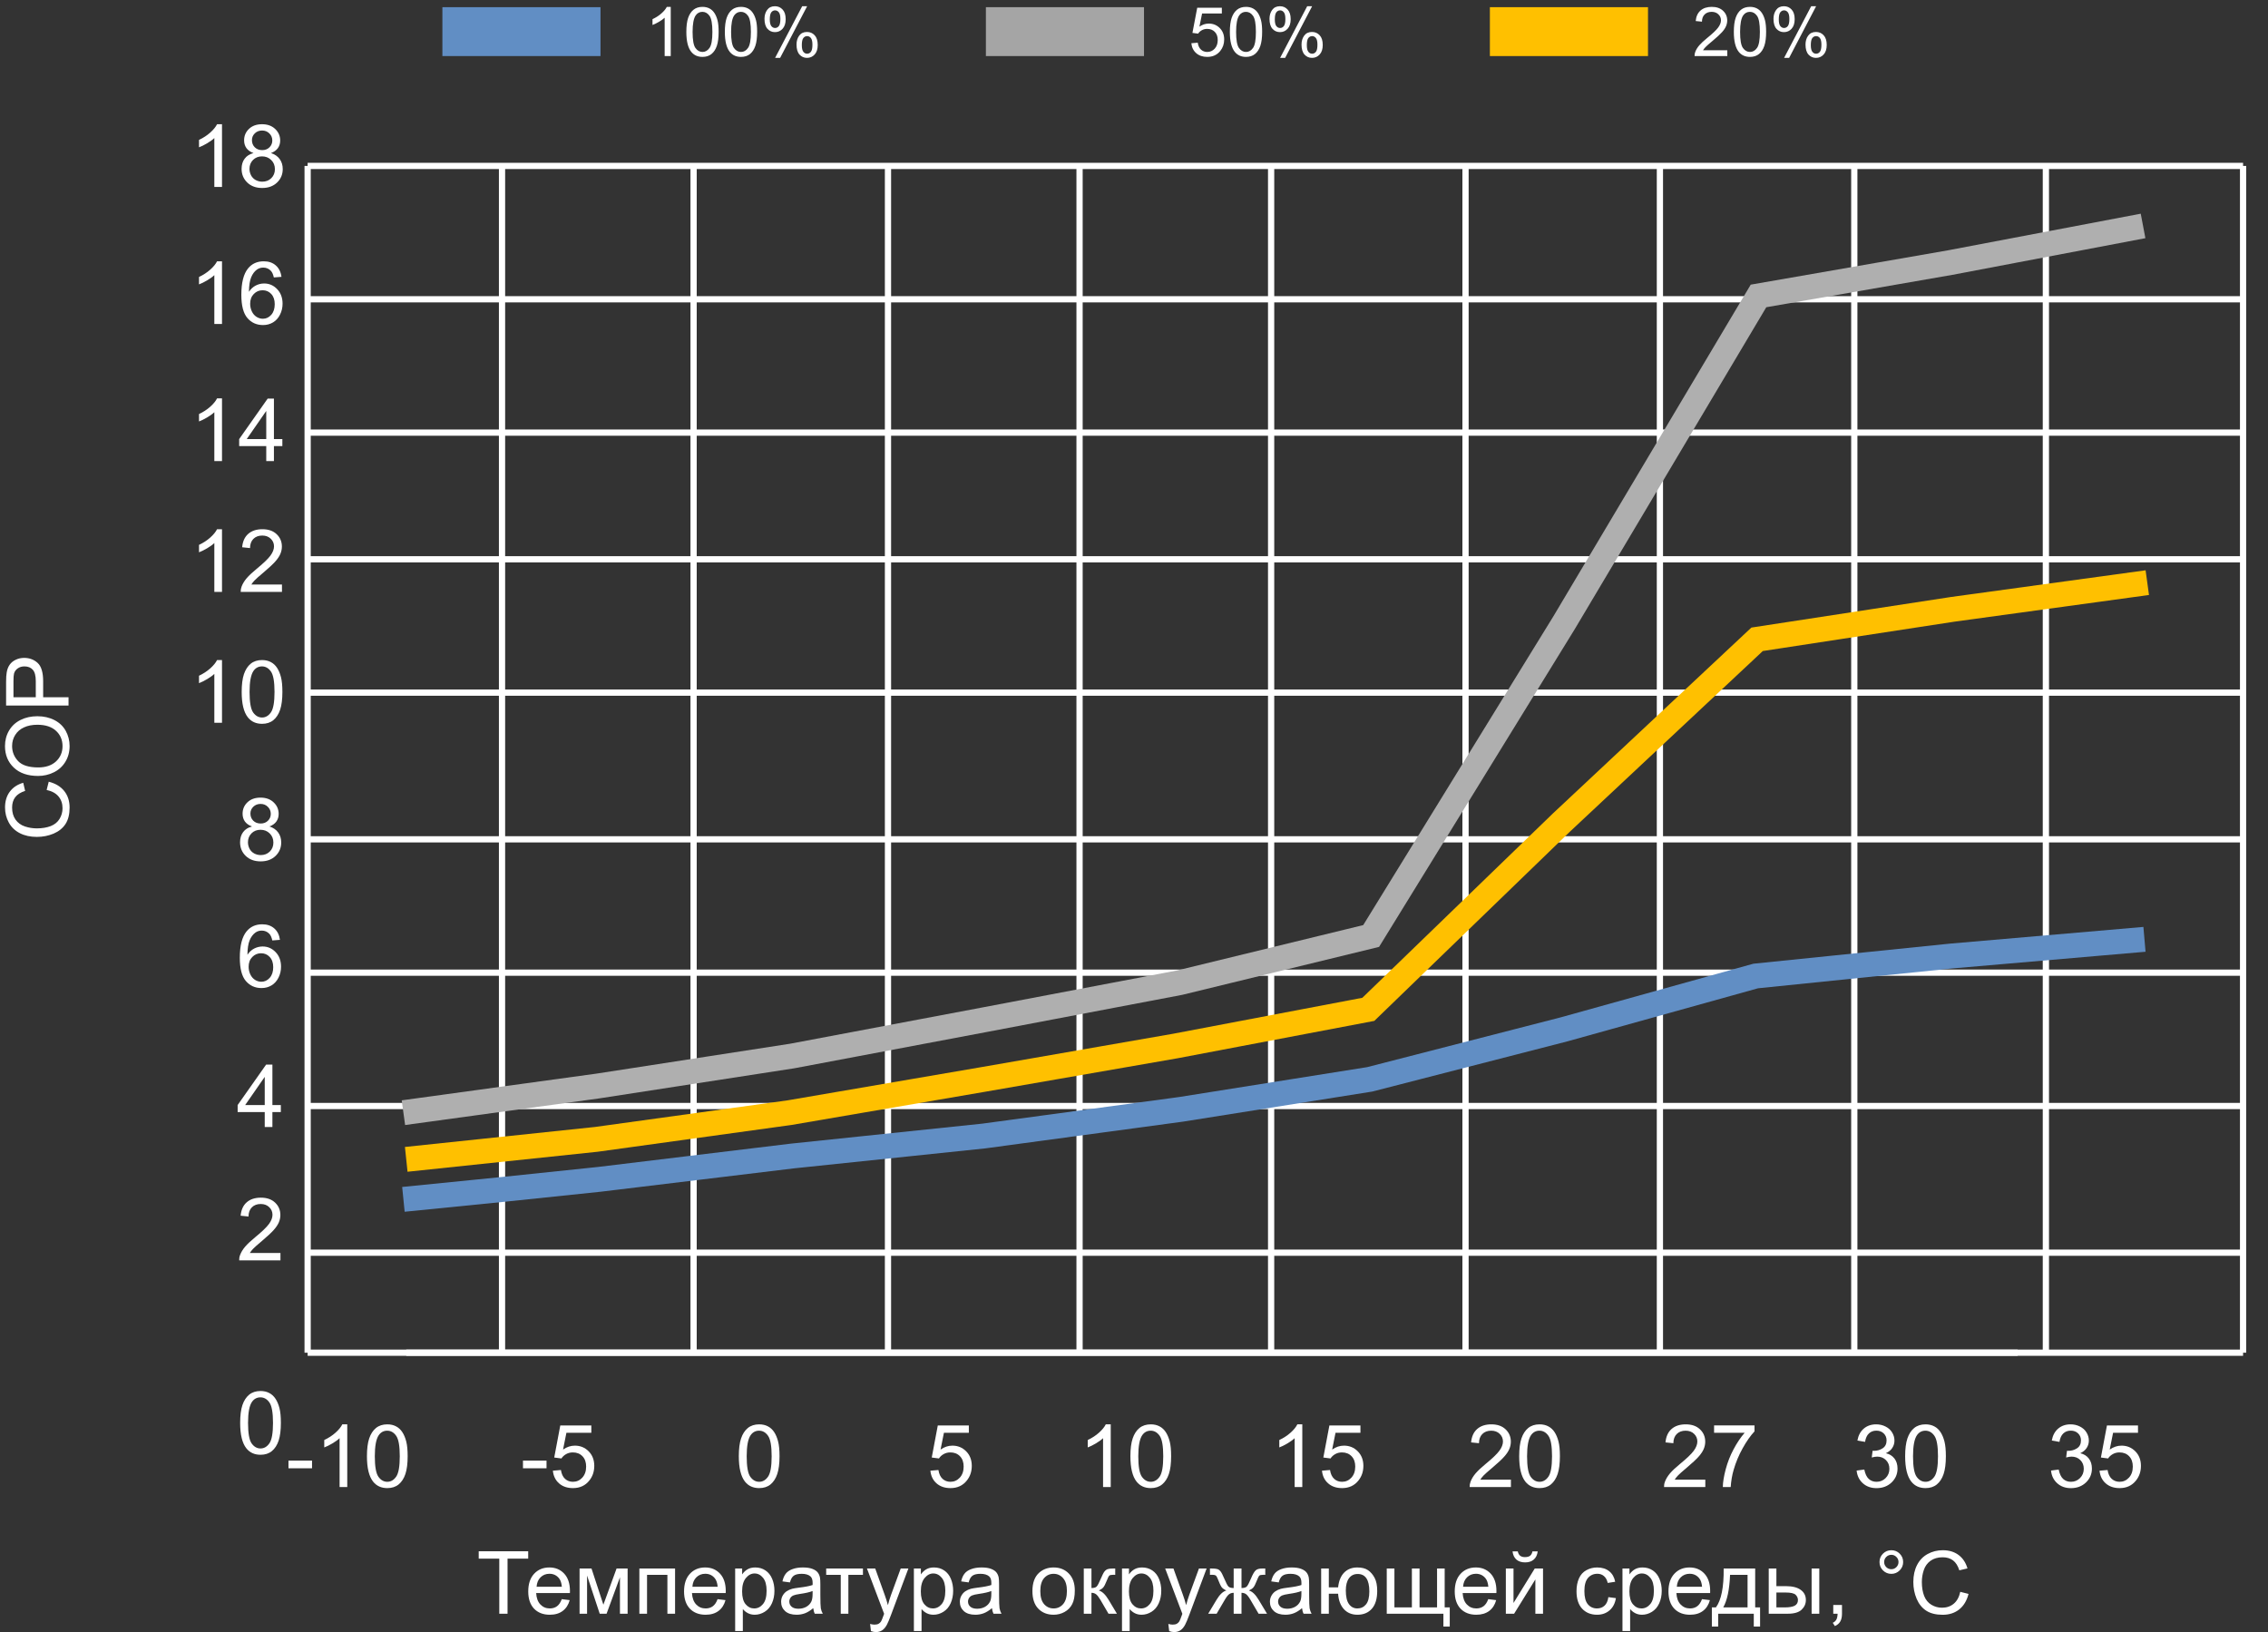 <svg width="364" height="262" viewBox="0 0 364 262" fill="none" xmlns="http://www.w3.org/2000/svg">
<rect x="0" y="0" width="364" height="262" fill="#333333" stroke="none"/>
<g clip-path="url(#clip0_52_218)">
<path d="M107.649 8.998H106.673V2.845C106.439 3.067 106.129 3.289 105.746 3.51C105.367 3.732 105.025 3.898 104.722 4.009V3.076C105.268 2.822 105.745 2.514 106.153 2.153C106.561 1.792 106.851 1.442 107.021 1.102H107.649V8.998ZM110.154 5.12C110.154 4.19 110.25 3.442 110.441 2.877C110.636 2.309 110.924 1.871 111.303 1.563C111.686 1.256 112.166 1.102 112.745 1.102C113.171 1.102 113.545 1.188 113.867 1.359C114.189 1.527 114.454 1.772 114.664 2.094C114.874 2.413 115.038 2.802 115.158 3.264C115.277 3.721 115.336 4.34 115.336 5.12C115.336 6.042 115.24 6.788 115.049 7.357C114.857 7.922 114.57 8.36 114.187 8.671C113.807 8.978 113.327 9.132 112.745 9.132C111.978 9.132 111.377 8.86 110.94 8.317C110.415 7.662 110.154 6.597 110.154 5.12ZM111.157 5.12C111.157 6.411 111.308 7.271 111.612 7.7C111.919 8.125 112.296 8.338 112.745 8.338C113.193 8.338 113.569 8.124 113.872 7.694C114.18 7.265 114.334 6.407 114.334 5.12C114.334 3.825 114.18 2.965 113.872 2.54C113.569 2.114 113.189 1.901 112.734 1.901C112.286 1.901 111.928 2.089 111.66 2.464C111.325 2.944 111.157 3.829 111.157 5.12ZM116.334 5.12C116.334 4.19 116.43 3.442 116.621 2.877C116.816 2.309 117.104 1.871 117.483 1.563C117.866 1.256 118.346 1.102 118.925 1.102C119.351 1.102 119.725 1.188 120.047 1.359C120.368 1.527 120.634 1.772 120.843 2.094C121.054 2.413 121.218 2.802 121.337 3.264C121.456 3.721 121.516 4.34 121.516 5.12C121.516 6.042 121.42 6.788 121.229 7.357C121.037 7.922 120.75 8.36 120.367 8.671C119.987 8.978 119.506 9.132 118.925 9.132C118.158 9.132 117.557 8.86 117.119 8.317C116.595 7.662 116.334 6.597 116.334 5.12ZM117.337 5.12C117.337 6.411 117.488 7.271 117.792 7.7C118.099 8.125 118.476 8.338 118.925 8.338C119.373 8.338 119.749 8.124 120.052 7.694C120.36 7.265 120.514 6.407 120.514 5.12C120.514 3.825 120.36 2.965 120.052 2.54C119.749 2.114 119.369 1.901 118.914 1.901C118.466 1.901 118.108 2.089 117.84 2.464C117.505 2.944 117.337 3.829 117.337 5.12ZM122.697 3.022C122.697 2.461 122.84 1.983 123.126 1.59C123.411 1.197 123.825 1 124.368 1C124.866 1 125.278 1.177 125.603 1.531C125.932 1.882 126.097 2.398 126.097 3.081C126.097 3.746 125.931 4.26 125.598 4.621C125.269 4.978 124.862 5.157 124.379 5.157C123.897 5.157 123.497 4.98 123.175 4.626C122.857 4.272 122.697 3.737 122.697 3.022ZM124.394 1.665C124.153 1.665 123.95 1.769 123.787 1.976C123.628 2.184 123.549 2.565 123.549 3.119C123.549 3.623 123.63 3.979 123.793 4.186C123.955 4.39 124.156 4.492 124.394 4.492C124.64 4.492 124.843 4.388 125.002 4.181C125.165 3.974 125.245 3.594 125.245 3.044C125.245 2.536 125.165 2.18 125.002 1.976C124.839 1.769 124.636 1.665 124.394 1.665ZM124.4 9.288L128.747 1H129.539L125.207 9.288H124.4ZM127.837 7.153C127.837 6.588 127.98 6.11 128.265 5.72C128.551 5.327 128.966 5.13 129.512 5.13C130.011 5.13 130.423 5.307 130.748 5.661C131.076 6.012 131.241 6.529 131.241 7.212C131.241 7.877 131.075 8.39 130.742 8.751C130.413 9.109 130.005 9.288 129.517 9.288C129.037 9.288 128.635 9.111 128.314 8.757C127.996 8.399 127.837 7.864 127.837 7.153ZM129.539 5.796C129.293 5.796 129.089 5.899 128.927 6.107C128.767 6.314 128.688 6.695 128.688 7.249C128.688 7.75 128.769 8.104 128.932 8.311C129.095 8.519 129.295 8.622 129.533 8.622C129.783 8.622 129.987 8.519 130.146 8.311C130.309 8.104 130.39 7.725 130.39 7.174C130.39 6.666 130.309 6.311 130.146 6.107C129.984 5.899 129.781 5.796 129.539 5.796Z" fill="white"/>
<path d="M96.376 1.151H71V8.998H96.376V1.151Z" fill="#618EC4"/>
<path d="M191.204 6.938L192.229 6.852C192.305 7.346 192.48 7.718 192.755 7.968C193.033 8.215 193.368 8.338 193.758 8.338C194.227 8.338 194.625 8.163 194.95 7.813C195.275 7.462 195.438 6.997 195.438 6.418C195.438 5.867 195.281 5.433 194.966 5.114C194.655 4.796 194.247 4.637 193.741 4.637C193.427 4.637 193.143 4.708 192.89 4.851C192.637 4.991 192.438 5.173 192.294 5.399L191.378 5.281L192.148 1.241H196.099V2.164H192.928L192.5 4.277C192.977 3.948 193.478 3.784 194.001 3.784C194.695 3.784 195.281 4.022 195.758 4.497C196.235 4.973 196.474 5.585 196.474 6.332C196.474 7.044 196.264 7.659 195.845 8.177C195.335 8.814 194.64 9.132 193.758 9.132C193.034 9.132 192.444 8.932 191.985 8.531C191.529 8.131 191.269 7.6 191.204 6.938ZM197.384 5.12C197.384 4.19 197.48 3.442 197.671 2.877C197.866 2.309 198.154 1.871 198.533 1.563C198.916 1.256 199.397 1.102 199.976 1.102C200.401 1.102 200.776 1.188 201.098 1.359C201.419 1.527 201.685 1.772 201.895 2.094C202.104 2.413 202.268 2.802 202.388 3.264C202.507 3.721 202.566 4.34 202.566 5.12C202.566 6.042 202.47 6.788 202.279 7.357C202.087 7.922 201.8 8.36 201.417 8.671C201.037 8.978 200.557 9.132 199.976 9.132C199.209 9.132 198.608 8.86 198.17 8.317C197.646 7.662 197.384 6.597 197.384 5.12ZM198.387 5.12C198.387 6.411 198.539 7.271 198.842 7.7C199.149 8.125 199.527 8.338 199.976 8.338C200.424 8.338 200.8 8.124 201.102 7.694C201.41 7.265 201.564 6.407 201.564 5.12C201.564 3.825 201.41 2.965 201.102 2.54C200.8 2.114 200.42 1.901 199.965 1.901C199.516 1.901 199.159 2.089 198.891 2.464C198.555 2.944 198.387 3.829 198.387 5.12ZM203.748 3.022C203.748 2.461 203.891 1.983 204.176 1.59C204.462 1.197 204.876 1 205.418 1C205.917 1 206.328 1.177 206.654 1.531C206.983 1.882 207.148 2.398 207.148 3.081C207.148 3.746 206.981 4.26 206.649 4.621C206.32 4.978 205.913 5.157 205.429 5.157C204.948 5.157 204.547 4.98 204.225 4.626C203.907 4.272 203.748 3.737 203.748 3.022ZM205.445 1.665C205.203 1.665 205.001 1.769 204.838 1.976C204.679 2.184 204.6 2.565 204.6 3.119C204.6 3.623 204.681 3.979 204.843 4.186C205.006 4.39 205.206 4.492 205.445 4.492C205.691 4.492 205.893 4.388 206.052 4.181C206.215 3.974 206.296 3.594 206.296 3.044C206.296 2.536 206.215 2.18 206.052 1.976C205.89 1.769 205.687 1.665 205.445 1.665ZM205.451 9.288L209.798 1H210.589L206.258 9.288H205.451ZM208.887 7.153C208.887 6.588 209.03 6.11 209.316 5.72C209.601 5.327 210.017 5.13 210.562 5.13C211.061 5.13 211.473 5.307 211.799 5.661C212.127 6.012 212.292 6.529 212.292 7.212C212.292 7.877 212.125 8.39 211.793 8.751C211.464 9.109 211.055 9.288 210.568 9.288C210.087 9.288 209.686 9.111 209.364 8.757C209.046 8.399 208.887 7.864 208.887 7.153ZM210.589 5.796C210.343 5.796 210.14 5.899 209.977 6.107C209.818 6.314 209.738 6.695 209.738 7.249C209.738 7.75 209.82 8.104 209.983 8.311C210.145 8.519 210.346 8.622 210.584 8.622C210.833 8.622 211.037 8.519 211.197 8.311C211.359 8.104 211.441 7.725 211.441 7.174C211.441 6.666 211.359 6.311 211.197 6.107C211.034 5.899 210.832 5.796 210.589 5.796Z" fill="white"/>
<path d="M183.606 1.151H158.23V8.998H183.606V1.151Z" fill="#A5A5A5"/>
<path d="M277.219 8.07V8.998H271.966C271.959 8.766 271.997 8.542 272.079 8.327C272.213 7.973 272.427 7.625 272.719 7.281C273.016 6.938 273.442 6.541 273.998 6.091C274.862 5.39 275.446 4.835 275.749 4.428C276.053 4.016 276.205 3.628 276.205 3.264C276.205 2.881 276.066 2.559 275.787 2.298C275.513 2.033 275.153 1.901 274.709 1.901C274.239 1.901 273.863 2.041 273.581 2.32C273.299 2.599 273.156 2.985 273.153 3.478L272.15 3.376C272.219 2.636 272.477 2.073 272.926 1.687C273.374 1.297 273.975 1.102 274.73 1.102C275.493 1.102 276.097 1.311 276.541 1.73C276.986 2.148 277.208 2.666 277.208 3.285C277.208 3.6 277.143 3.909 277.013 4.213C276.883 4.517 276.666 4.837 276.362 5.173C276.063 5.509 275.561 5.971 274.86 6.557C274.275 7.044 273.899 7.374 273.733 7.55C273.567 7.721 273.43 7.895 273.321 8.07H277.219ZM278.27 5.12C278.27 4.19 278.366 3.442 278.557 2.877C278.752 2.309 279.04 1.871 279.419 1.563C279.802 1.256 280.283 1.102 280.862 1.102C281.288 1.102 281.662 1.188 281.984 1.359C282.305 1.527 282.571 1.772 282.781 2.094C282.99 2.413 283.154 2.802 283.274 3.264C283.393 3.721 283.453 4.34 283.453 5.12C283.453 6.042 283.357 6.788 283.166 7.357C282.974 7.922 282.687 8.36 282.304 8.671C281.924 8.978 281.443 9.132 280.862 9.132C280.095 9.132 279.494 8.86 279.056 8.317C278.532 7.662 278.27 6.597 278.27 5.12ZM279.274 5.12C279.274 6.411 279.425 7.271 279.729 7.7C280.036 8.125 280.413 8.338 280.862 8.338C281.31 8.338 281.686 8.124 281.989 7.694C282.296 7.265 282.45 6.407 282.45 5.12C282.45 3.825 282.296 2.965 281.989 2.54C281.686 2.114 281.306 1.901 280.851 1.901C280.403 1.901 280.045 2.089 279.777 2.464C279.442 2.944 279.274 3.829 279.274 5.12ZM284.634 3.022C284.634 2.461 284.777 1.983 285.062 1.59C285.348 1.197 285.762 1 286.304 1C286.803 1 287.215 1.177 287.54 1.531C287.869 1.882 288.034 2.398 288.034 3.081C288.034 3.746 287.867 4.26 287.535 4.621C287.206 4.978 286.799 5.157 286.315 5.157C285.834 5.157 285.434 4.98 285.112 4.626C284.794 4.272 284.634 3.737 284.634 3.022ZM286.331 1.665C286.089 1.665 285.887 1.769 285.724 1.976C285.565 2.184 285.486 2.565 285.486 3.119C285.486 3.623 285.567 3.979 285.729 4.186C285.892 4.39 286.093 4.492 286.331 4.492C286.577 4.492 286.779 4.388 286.939 4.181C287.101 3.974 287.182 3.594 287.182 3.044C287.182 2.536 287.101 2.18 286.939 1.976C286.776 1.769 286.573 1.665 286.331 1.665ZM286.337 9.288L290.684 1H291.475L287.144 9.288H286.337ZM289.774 7.153C289.774 6.588 289.916 6.11 290.202 5.72C290.487 5.327 290.903 5.13 291.448 5.13C291.947 5.13 292.36 5.307 292.685 5.661C293.013 6.012 293.178 6.529 293.178 7.212C293.178 7.877 293.011 8.39 292.679 8.751C292.35 9.109 291.942 9.288 291.454 9.288C290.973 9.288 290.572 9.111 290.25 8.757C289.932 8.399 289.774 7.864 289.774 7.153ZM291.475 5.796C291.23 5.796 291.026 5.899 290.863 6.107C290.704 6.314 290.625 6.695 290.625 7.249C290.625 7.75 290.706 8.104 290.869 8.311C291.031 8.519 291.232 8.622 291.471 8.622C291.72 8.622 291.923 8.519 292.083 8.311C292.245 8.104 292.327 7.725 292.327 7.174C292.327 6.666 292.245 6.311 292.083 6.107C291.92 5.899 291.718 5.796 291.475 5.796Z" fill="white"/>
<path d="M264.493 1.151H239.117V8.998H264.493V1.151Z" fill="#FFC000"/>
<path d="M80.132 259V250.161H76.83V248.979H84.773V250.161H81.458V259H80.132ZM90.16 256.662L91.432 256.819C91.231 257.562 90.86 258.139 90.317 258.549C89.775 258.959 89.082 259.164 88.239 259.164C87.177 259.164 86.334 258.838 85.71 258.187C85.09 257.53 84.78 256.612 84.78 255.432C84.78 254.21 85.095 253.262 85.724 252.588C86.353 251.913 87.168 251.576 88.171 251.576C89.142 251.576 89.935 251.907 90.55 252.567C91.165 253.228 91.473 254.158 91.473 255.356C91.473 255.429 91.47 255.539 91.466 255.685H86.052C86.097 256.482 86.323 257.093 86.728 257.517C87.134 257.94 87.64 258.152 88.246 258.152C88.697 258.152 89.082 258.034 89.401 257.797C89.72 257.56 89.973 257.182 90.16 256.662ZM86.12 254.673H90.174C90.119 254.062 89.964 253.604 89.709 253.299C89.317 252.825 88.809 252.588 88.185 252.588C87.62 252.588 87.143 252.777 86.756 253.155C86.373 253.534 86.161 254.039 86.12 254.673ZM93.018 251.74H94.932L96.839 257.551L98.958 251.74H100.729V259H99.498V253.155L97.352 259H96.251L94.221 252.875V259H93.018V251.74ZM102.615 251.74H108.344V259H107.113V252.759H103.846V259H102.615V251.74ZM115.166 256.662L116.438 256.819C116.237 257.562 115.866 258.139 115.323 258.549C114.781 258.959 114.088 259.164 113.245 259.164C112.183 259.164 111.34 258.838 110.716 258.187C110.096 257.53 109.786 256.612 109.786 255.432C109.786 254.21 110.101 253.262 110.729 252.588C111.358 251.913 112.174 251.576 113.177 251.576C114.147 251.576 114.94 251.907 115.556 252.567C116.171 253.228 116.479 254.158 116.479 255.356C116.479 255.429 116.476 255.539 116.472 255.685H111.058C111.103 256.482 111.329 257.093 111.734 257.517C112.14 257.94 112.646 258.152 113.252 258.152C113.703 258.152 114.088 258.034 114.407 257.797C114.726 257.56 114.979 257.182 115.166 256.662ZM111.126 254.673H115.18C115.125 254.062 114.97 253.604 114.715 253.299C114.323 252.825 113.815 252.588 113.19 252.588C112.625 252.588 112.149 252.777 111.762 253.155C111.379 253.534 111.167 254.039 111.126 254.673ZM117.989 261.782V251.74H119.11V252.684C119.375 252.314 119.673 252.039 120.006 251.856C120.339 251.67 120.742 251.576 121.216 251.576C121.836 251.576 122.382 251.736 122.856 252.055C123.33 252.374 123.688 252.825 123.93 253.408C124.171 253.987 124.292 254.623 124.292 255.315C124.292 256.058 124.158 256.728 123.889 257.325C123.624 257.918 123.237 258.373 122.727 258.692C122.221 259.007 121.688 259.164 121.127 259.164C120.717 259.164 120.348 259.077 120.02 258.904C119.696 258.731 119.429 258.512 119.22 258.248V261.782H117.989ZM119.104 255.411C119.104 256.345 119.293 257.036 119.671 257.482C120.049 257.929 120.507 258.152 121.045 258.152C121.592 258.152 122.059 257.922 122.446 257.462C122.838 256.997 123.034 256.279 123.034 255.309C123.034 254.383 122.843 253.691 122.46 253.23C122.082 252.77 121.628 252.54 121.1 252.54C120.576 252.54 120.111 252.786 119.705 253.278C119.304 253.766 119.104 254.477 119.104 255.411ZM130.52 258.104C130.064 258.492 129.624 258.765 129.2 258.925C128.781 259.084 128.33 259.164 127.847 259.164C127.049 259.164 126.436 258.97 126.008 258.583C125.579 258.191 125.365 257.692 125.365 257.086C125.365 256.73 125.445 256.407 125.604 256.115C125.769 255.819 125.98 255.582 126.24 255.404C126.505 255.227 126.801 255.092 127.129 255.001C127.37 254.937 127.735 254.876 128.223 254.816C129.216 254.698 129.948 254.557 130.417 254.393C130.422 254.224 130.424 254.117 130.424 254.071C130.424 253.57 130.308 253.217 130.075 253.012C129.761 252.734 129.294 252.595 128.674 252.595C128.095 252.595 127.667 252.697 127.389 252.902C127.115 253.103 126.912 253.461 126.78 253.976L125.577 253.812C125.687 253.297 125.867 252.882 126.117 252.567C126.368 252.248 126.73 252.005 127.204 251.836C127.678 251.663 128.227 251.576 128.852 251.576C129.471 251.576 129.975 251.649 130.362 251.795C130.75 251.941 131.035 252.125 131.217 252.349C131.399 252.567 131.527 252.845 131.6 253.183C131.641 253.392 131.661 253.771 131.661 254.317V255.958C131.661 257.102 131.686 257.826 131.736 258.132C131.791 258.433 131.896 258.722 132.051 259H130.766C130.638 258.745 130.556 258.446 130.52 258.104ZM130.417 255.356C129.97 255.539 129.3 255.694 128.407 255.821C127.901 255.894 127.544 255.976 127.334 256.067C127.124 256.159 126.963 256.293 126.849 256.471C126.735 256.644 126.678 256.838 126.678 257.052C126.678 257.38 126.801 257.653 127.047 257.872C127.298 258.091 127.662 258.2 128.141 258.2C128.615 258.2 129.036 258.098 129.405 257.893C129.774 257.683 130.046 257.398 130.219 257.038C130.351 256.76 130.417 256.35 130.417 255.808V255.356ZM132.598 251.74H138.497V252.759H136.159V259H134.936V252.759H132.598V251.74ZM139.782 261.796L139.646 260.641C139.914 260.714 140.149 260.75 140.35 260.75C140.623 260.75 140.842 260.704 141.006 260.613C141.17 260.522 141.304 260.395 141.409 260.23C141.487 260.107 141.612 259.802 141.785 259.314C141.808 259.246 141.844 259.146 141.895 259.014L139.14 251.74H140.466L141.977 255.944C142.173 256.478 142.348 257.038 142.503 257.626C142.644 257.061 142.813 256.509 143.009 255.972L144.561 251.74H145.791L143.029 259.123C142.733 259.921 142.503 260.47 142.339 260.771C142.12 261.176 141.869 261.472 141.587 261.659C141.304 261.851 140.967 261.946 140.575 261.946C140.338 261.946 140.074 261.896 139.782 261.796ZM146.673 261.782V251.74H147.794V252.684C148.058 252.314 148.357 252.039 148.689 251.856C149.022 251.67 149.425 251.576 149.899 251.576C150.519 251.576 151.066 251.736 151.54 252.055C152.014 252.374 152.372 252.825 152.613 253.408C152.855 253.987 152.976 254.623 152.976 255.315C152.976 256.058 152.841 256.728 152.572 257.325C152.308 257.918 151.921 258.373 151.41 258.692C150.904 259.007 150.371 259.164 149.811 259.164C149.4 259.164 149.031 259.077 148.703 258.904C148.38 258.731 148.113 258.512 147.903 258.248V261.782H146.673ZM147.787 255.411C147.787 256.345 147.976 257.036 148.354 257.482C148.733 257.929 149.191 258.152 149.729 258.152C150.275 258.152 150.743 257.922 151.13 257.462C151.522 256.997 151.718 256.279 151.718 255.309C151.718 254.383 151.526 253.691 151.144 253.23C150.765 252.77 150.312 252.54 149.783 252.54C149.259 252.54 148.794 252.786 148.389 253.278C147.988 253.766 147.787 254.477 147.787 255.411ZM159.203 258.104C158.747 258.492 158.308 258.765 157.884 258.925C157.465 259.084 157.013 259.164 156.53 259.164C155.733 259.164 155.12 258.97 154.691 258.583C154.263 258.191 154.049 257.692 154.049 257.086C154.049 256.73 154.129 256.407 154.288 256.115C154.452 255.819 154.664 255.582 154.924 255.404C155.188 255.227 155.484 255.092 155.812 255.001C156.054 254.937 156.419 254.876 156.906 254.816C157.9 254.698 158.631 254.557 159.101 254.393C159.105 254.224 159.107 254.117 159.107 254.071C159.107 253.57 158.991 253.217 158.759 253.012C158.444 252.734 157.977 252.595 157.357 252.595C156.779 252.595 156.35 252.697 156.072 252.902C155.799 253.103 155.596 253.461 155.464 253.976L154.261 253.812C154.37 253.297 154.55 252.882 154.801 252.567C155.051 252.248 155.414 252.005 155.888 251.836C156.362 251.663 156.911 251.576 157.535 251.576C158.155 251.576 158.659 251.649 159.046 251.795C159.433 251.941 159.718 252.125 159.9 252.349C160.083 252.567 160.21 252.845 160.283 253.183C160.324 253.392 160.345 253.771 160.345 254.317V255.958C160.345 257.102 160.37 257.826 160.42 258.132C160.475 258.433 160.579 258.722 160.734 259H159.449C159.322 258.745 159.24 258.446 159.203 258.104ZM159.101 255.356C158.654 255.539 157.984 255.694 157.091 255.821C156.585 255.894 156.227 255.976 156.018 256.067C155.808 256.159 155.646 256.293 155.532 256.471C155.418 256.644 155.361 256.838 155.361 257.052C155.361 257.38 155.484 257.653 155.73 257.872C155.981 258.091 156.346 258.2 156.824 258.2C157.298 258.2 157.72 258.098 158.089 257.893C158.458 257.683 158.729 257.398 158.902 257.038C159.035 256.76 159.101 256.35 159.101 255.808V255.356ZM165.697 255.37C165.697 254.026 166.071 253.03 166.818 252.383C167.443 251.845 168.204 251.576 169.102 251.576C170.1 251.576 170.915 251.904 171.549 252.561C172.182 253.212 172.499 254.115 172.499 255.268C172.499 256.202 172.358 256.938 172.075 257.476C171.797 258.009 171.389 258.424 170.852 258.72C170.318 259.016 169.735 259.164 169.102 259.164C168.085 259.164 167.263 258.838 166.634 258.187C166.009 257.535 165.697 256.596 165.697 255.37ZM166.962 255.37C166.962 256.3 167.165 256.997 167.57 257.462C167.976 257.922 168.486 258.152 169.102 258.152C169.712 258.152 170.22 257.92 170.626 257.455C171.032 256.99 171.234 256.282 171.234 255.329C171.234 254.431 171.029 253.752 170.619 253.292C170.214 252.827 169.708 252.595 169.102 252.595C168.486 252.595 167.976 252.825 167.57 253.285C167.165 253.745 166.962 254.44 166.962 255.37ZM173.941 251.74H175.172V254.878C175.564 254.878 175.837 254.803 175.992 254.652C176.152 254.502 176.384 254.064 176.689 253.34C176.931 252.766 177.127 252.387 177.277 252.205C177.428 252.023 177.601 251.9 177.797 251.836C177.993 251.772 178.307 251.74 178.74 251.74H178.986V252.759L178.645 252.752C178.321 252.752 178.114 252.8 178.022 252.896C177.927 252.996 177.781 253.294 177.585 253.791C177.398 254.265 177.227 254.593 177.072 254.775C176.917 254.958 176.678 255.124 176.354 255.274C176.883 255.416 177.403 255.908 177.913 256.751L179.26 259H177.906L176.594 256.751C176.325 256.3 176.09 256.004 175.89 255.862C175.689 255.716 175.45 255.644 175.172 255.644V259H173.941V251.74ZM180.073 261.782V251.74H181.194V252.684C181.459 252.314 181.757 252.039 182.09 251.856C182.423 251.67 182.826 251.576 183.3 251.576C183.92 251.576 184.466 251.736 184.94 252.055C185.414 252.374 185.772 252.825 186.014 253.408C186.255 253.987 186.376 254.623 186.376 255.315C186.376 256.058 186.242 256.728 185.973 257.325C185.708 257.918 185.321 258.373 184.811 258.692C184.305 259.007 183.771 259.164 183.211 259.164C182.801 259.164 182.432 259.077 182.104 258.904C181.78 258.731 181.513 258.512 181.304 258.248V261.782H180.073ZM181.188 255.411C181.188 256.345 181.377 257.036 181.755 257.482C182.133 257.929 182.591 258.152 183.129 258.152C183.676 258.152 184.143 257.922 184.53 257.462C184.922 256.997 185.118 256.279 185.118 255.309C185.118 254.383 184.927 253.691 184.544 253.23C184.166 252.77 183.712 252.54 183.184 252.54C182.66 252.54 182.195 252.786 181.789 253.278C181.388 253.766 181.188 254.477 181.188 255.411ZM187.647 261.796L187.511 260.641C187.78 260.714 188.014 260.75 188.215 260.75C188.488 260.75 188.707 260.704 188.871 260.613C189.035 260.522 189.17 260.395 189.274 260.23C189.352 260.107 189.477 259.802 189.65 259.314C189.673 259.246 189.71 259.146 189.76 259.014L187.005 251.74H188.331L189.842 255.944C190.038 256.478 190.213 257.038 190.368 257.626C190.509 257.061 190.678 256.509 190.874 255.972L192.426 251.74H193.656L190.895 259.123C190.598 259.921 190.368 260.47 190.204 260.771C189.985 261.176 189.735 261.472 189.452 261.659C189.17 261.851 188.832 261.946 188.44 261.946C188.203 261.946 187.939 261.896 187.647 261.796ZM199.255 251.74V254.878C199.647 254.878 199.923 254.803 200.082 254.652C200.242 254.502 200.474 254.064 200.779 253.34C201.066 252.652 201.324 252.212 201.552 252.021C201.775 251.834 202.131 251.74 202.618 251.74H203.069V252.759L202.734 252.752C202.406 252.752 202.197 252.8 202.105 252.896C202.01 252.996 201.864 253.294 201.668 253.791C201.486 254.265 201.317 254.593 201.162 254.775C201.007 254.958 200.766 255.124 200.438 255.274C200.971 255.416 201.49 255.908 201.996 256.751L203.35 259H201.996L200.677 256.751C200.408 256.295 200.173 255.997 199.973 255.855C199.772 255.714 199.533 255.644 199.255 255.644V259H197.997V255.644C197.724 255.644 197.487 255.714 197.286 255.855C197.086 255.992 196.851 256.291 196.582 256.751L195.263 259H193.909L195.256 256.751C195.766 255.908 196.288 255.416 196.821 255.274C196.457 255.106 196.201 254.924 196.056 254.728C195.91 254.527 195.691 254.053 195.399 253.306C195.299 253.055 195.192 252.9 195.078 252.841C194.96 252.782 194.784 252.752 194.552 252.752C194.493 252.752 194.372 252.754 194.189 252.759V251.74H194.36C194.834 251.74 195.167 251.77 195.358 251.829C195.554 251.884 195.728 252.005 195.878 252.191C196.033 252.374 196.233 252.757 196.479 253.34C196.78 254.055 197.008 254.491 197.163 254.646C197.323 254.8 197.601 254.878 197.997 254.878V251.74H199.255ZM208.969 258.104C208.513 258.492 208.073 258.765 207.649 258.925C207.23 259.084 206.779 259.164 206.296 259.164C205.498 259.164 204.885 258.97 204.457 258.583C204.029 258.191 203.814 257.692 203.814 257.086C203.814 256.73 203.894 256.407 204.054 256.115C204.218 255.819 204.43 255.582 204.689 255.404C204.954 255.227 205.25 255.092 205.578 255.001C205.82 254.937 206.184 254.876 206.672 254.816C207.665 254.698 208.397 254.557 208.866 254.393C208.871 254.224 208.873 254.117 208.873 254.071C208.873 253.57 208.757 253.217 208.524 253.012C208.21 252.734 207.743 252.595 207.123 252.595C206.544 252.595 206.116 252.697 205.838 252.902C205.564 253.103 205.362 253.461 205.229 253.976L204.026 253.812C204.136 253.297 204.316 252.882 204.566 252.567C204.817 252.248 205.179 252.005 205.653 251.836C206.127 251.663 206.676 251.576 207.301 251.576C207.921 251.576 208.424 251.649 208.812 251.795C209.199 251.941 209.484 252.125 209.666 252.349C209.848 252.567 209.976 252.845 210.049 253.183C210.09 253.392 210.11 253.771 210.11 254.317V255.958C210.11 257.102 210.135 257.826 210.186 258.132C210.24 258.433 210.345 258.722 210.5 259L209.215 259C209.087 258.745 209.005 258.446 208.969 258.104ZM208.866 255.356C208.42 255.539 207.75 255.694 206.856 255.821C206.351 255.894 205.993 255.976 205.783 256.067C205.574 256.159 205.412 256.293 205.298 256.471C205.184 256.644 205.127 256.838 205.127 257.052C205.127 257.38 205.25 257.653 205.496 257.872C205.747 258.091 206.111 258.2 206.59 258.2C207.064 258.2 207.485 258.098 207.854 257.893C208.224 257.683 208.495 257.398 208.668 257.038C208.8 256.76 208.866 256.35 208.866 255.808V255.356ZM212.038 251.74H213.269V254.775H214.759C214.868 253.736 215.192 252.943 215.729 252.396C216.272 251.85 216.974 251.576 217.835 251.576C218.569 251.576 219.147 251.724 219.571 252.021C219.995 252.317 220.344 252.725 220.617 253.244C220.895 253.764 221.034 254.463 221.034 255.343C221.034 256.596 220.749 257.546 220.18 258.193C219.61 258.84 218.838 259.164 217.862 259.164C216.955 259.164 216.229 258.863 215.682 258.262C215.135 257.66 214.827 256.835 214.759 255.787H213.269V259H212.038V251.74ZM217.903 252.622C217.302 252.622 216.832 252.854 216.495 253.319C216.162 253.78 215.996 254.427 215.996 255.261C215.996 256.259 216.165 256.99 216.502 257.455C216.839 257.92 217.29 258.152 217.855 258.152C218.416 258.152 218.874 257.938 219.229 257.51C219.59 257.077 219.77 256.382 219.77 255.425C219.77 254.491 219.615 253.791 219.305 253.326C218.995 252.857 218.528 252.622 217.903 252.622ZM222.565 251.74H223.796V257.988H226.599V251.74H227.829V257.988H230.639V251.74H231.862V257.988H232.676V261.058H231.657V259H222.565V251.74ZM238.855 256.662L240.127 256.819C239.926 257.562 239.555 258.139 239.013 258.549C238.47 258.959 237.778 259.164 236.935 259.164C235.873 259.164 235.03 258.838 234.405 258.187C233.785 257.53 233.476 256.612 233.476 255.432C233.476 254.21 233.79 253.262 234.419 252.588C235.048 251.913 235.864 251.576 236.866 251.576C237.837 251.576 238.63 251.907 239.245 252.567C239.86 253.228 240.168 254.158 240.168 255.356C240.168 255.429 240.166 255.539 240.161 255.685H234.747C234.793 256.482 235.018 257.093 235.424 257.517C235.829 257.94 236.335 258.152 236.941 258.152C237.393 258.152 237.778 258.034 238.097 257.797C238.416 257.56 238.669 257.182 238.855 256.662ZM234.815 254.673H238.869C238.814 254.062 238.66 253.604 238.404 253.299C238.012 252.825 237.504 252.588 236.88 252.588C236.315 252.588 235.839 252.777 235.451 253.155C235.068 253.534 234.856 254.039 234.815 254.673ZM241.679 251.74H242.909V257.277L246.32 251.74H247.646V259H246.416V253.497L243.005 259H241.679V251.74ZM245.951 248.992H246.792C246.724 249.562 246.514 249.999 246.163 250.305C245.817 250.61 245.354 250.763 244.775 250.763C244.192 250.763 243.725 250.612 243.374 250.312C243.028 250.006 242.82 249.566 242.752 248.992H243.593C243.657 249.302 243.782 249.535 243.969 249.689C244.16 249.84 244.415 249.915 244.734 249.915C245.104 249.915 245.382 249.842 245.568 249.696C245.76 249.546 245.887 249.311 245.951 248.992ZM258.133 256.341L259.343 256.498C259.211 257.332 258.871 257.986 258.324 258.46C257.782 258.929 257.114 259.164 256.321 259.164C255.328 259.164 254.528 258.84 253.922 258.193C253.32 257.542 253.02 256.61 253.02 255.397C253.02 254.614 253.149 253.928 253.409 253.34C253.669 252.752 254.063 252.312 254.592 252.021C255.125 251.724 255.704 251.576 256.328 251.576C257.117 251.576 257.761 251.777 258.263 252.178C258.764 252.574 259.085 253.139 259.227 253.873L258.03 254.058C257.916 253.57 257.714 253.203 257.422 252.957C257.135 252.711 256.786 252.588 256.376 252.588C255.756 252.588 255.253 252.811 254.865 253.258C254.478 253.7 254.284 254.402 254.284 255.363C254.284 256.339 254.471 257.047 254.845 257.489C255.218 257.931 255.706 258.152 256.308 258.152C256.791 258.152 257.194 258.004 257.518 257.708C257.841 257.412 258.046 256.956 258.133 256.341ZM260.396 261.782V251.74H261.517V252.684C261.781 252.314 262.079 252.039 262.412 251.856C262.745 251.67 263.148 251.576 263.622 251.576C264.242 251.576 264.789 251.736 265.263 252.055C265.737 252.374 266.094 252.825 266.336 253.408C266.577 253.987 266.698 254.623 266.698 255.315C266.698 256.058 266.564 256.728 266.295 257.325C266.031 257.918 265.643 258.373 265.133 258.692C264.627 259.007 264.094 259.164 263.533 259.164C263.123 259.164 262.754 259.077 262.426 258.904C262.102 258.731 261.836 258.512 261.626 258.248V261.782H260.396ZM261.51 255.411C261.51 256.345 261.699 257.036 262.077 257.482C262.455 257.929 262.913 258.152 263.451 258.152C263.998 258.152 264.465 257.922 264.853 257.462C265.244 256.997 265.44 256.279 265.44 255.309C265.44 254.383 265.249 253.691 264.866 253.23C264.488 252.77 264.035 252.54 263.506 252.54C262.982 252.54 262.517 252.786 262.111 253.278C261.71 253.766 261.51 254.477 261.51 255.411ZM273.158 256.662L274.43 256.819C274.229 257.562 273.858 258.139 273.315 258.549C272.773 258.959 272.08 259.164 271.237 259.164C270.175 259.164 269.332 258.838 268.708 258.187C268.088 257.53 267.778 256.612 267.778 255.432C267.778 254.21 268.093 253.262 268.722 252.588C269.351 251.913 270.166 251.576 271.169 251.576C272.14 251.576 272.933 251.907 273.548 252.567C274.163 253.228 274.471 254.158 274.471 255.356C274.471 255.429 274.468 255.539 274.464 255.685H269.05C269.095 256.482 269.321 257.093 269.727 257.517C270.132 257.94 270.638 258.152 271.244 258.152C271.695 258.152 272.08 258.034 272.399 257.797C272.718 257.56 272.971 257.182 273.158 256.662ZM269.118 254.673H273.172C273.117 254.062 272.962 253.604 272.707 253.299C272.315 252.825 271.807 252.588 271.183 252.588C270.618 252.588 270.141 252.777 269.754 253.155C269.371 253.534 269.159 254.039 269.118 254.673ZM276.638 251.74H281.696V257.988H282.482V261.058H281.471V259H275.756V261.058H274.744V257.988H275.394C276.259 256.813 276.674 254.73 276.638 251.74ZM277.663 252.759C277.572 255.115 277.207 256.858 276.569 257.988H280.473V252.759H277.663ZM290.754 251.74L291.984 251.74V259H290.754V251.74ZM283.87 251.74H285.101V254.577H286.659C287.675 254.577 288.457 254.775 289.004 255.172C289.555 255.564 289.831 256.106 289.831 256.799C289.831 257.405 289.601 257.924 289.141 258.357C288.685 258.786 287.953 259 286.946 259H283.87V251.74ZM285.101 257.988H286.393C287.172 257.988 287.728 257.893 288.061 257.701C288.393 257.51 288.56 257.211 288.56 256.806C288.56 256.491 288.437 256.211 288.19 255.965C287.944 255.719 287.4 255.596 286.557 255.596H285.101V257.988ZM294.227 259V257.599H295.628V259C295.628 259.515 295.537 259.93 295.354 260.244C295.172 260.563 294.883 260.809 294.486 260.982L294.145 260.456C294.404 260.342 294.596 260.174 294.719 259.95C294.842 259.731 294.91 259.415 294.924 259H294.227ZM301.65 250.701C301.65 250.177 301.835 249.73 302.204 249.361C302.578 248.992 303.024 248.808 303.544 248.808C304.073 248.808 304.521 248.992 304.891 249.361C305.26 249.73 305.444 250.177 305.444 250.701C305.444 251.225 305.257 251.674 304.884 252.048C304.515 252.417 304.068 252.602 303.544 252.602C303.024 252.602 302.578 252.417 302.204 252.048C301.835 251.679 301.65 251.23 301.65 250.701ZM302.396 250.701C302.396 251.02 302.507 251.294 302.73 251.521C302.958 251.745 303.232 251.856 303.551 251.856C303.865 251.856 304.134 251.745 304.357 251.521C304.585 251.294 304.699 251.02 304.699 250.701C304.699 250.382 304.585 250.111 304.357 249.888C304.134 249.66 303.865 249.546 303.551 249.546C303.232 249.546 302.958 249.66 302.73 249.888C302.507 250.111 302.396 250.382 302.396 250.701ZM314.611 255.486L315.938 255.821C315.66 256.91 315.158 257.742 314.434 258.316C313.714 258.886 312.832 259.171 311.788 259.171C310.708 259.171 309.828 258.952 309.149 258.515C308.475 258.073 307.96 257.435 307.604 256.601C307.254 255.767 307.078 254.871 307.078 253.914C307.078 252.87 307.276 251.961 307.673 251.187C308.074 250.407 308.641 249.817 309.375 249.416C310.113 249.01 310.924 248.808 311.809 248.808C312.811 248.808 313.654 249.063 314.338 249.573C315.021 250.084 315.498 250.801 315.767 251.727L314.461 252.034C314.229 251.305 313.891 250.774 313.449 250.441C313.007 250.109 312.451 249.942 311.781 249.942C311.011 249.942 310.366 250.127 309.847 250.496C309.332 250.865 308.969 251.362 308.76 251.986C308.55 252.606 308.445 253.246 308.445 253.907C308.445 254.759 308.568 255.505 308.814 256.143C309.065 256.776 309.452 257.25 309.977 257.564C310.501 257.879 311.068 258.036 311.679 258.036C312.422 258.036 313.05 257.822 313.565 257.394C314.08 256.965 314.429 256.329 314.611 255.486Z" fill="white"/>
<path d="M7.486 126.788L7.821 125.462C8.91 125.74 9.742 126.241 10.316 126.966C10.886 127.686 11.171 128.568 11.171 129.611C11.171 130.691 10.952 131.571 10.515 132.25C10.073 132.924 9.435 133.439 8.601 133.795C7.767 134.146 6.871 134.321 5.914 134.321C4.87 134.321 3.961 134.123 3.187 133.727C2.407 133.326 1.817 132.758 1.416 132.024C1.01 131.286 0.808 130.475 0.808 129.591C0.808 128.588 1.063 127.745 1.573 127.062C2.084 126.378 2.801 125.902 3.727 125.633L4.034 126.938C3.305 127.171 2.774 127.508 2.441 127.95C2.109 128.392 1.942 128.948 1.942 129.618C1.942 130.388 2.127 131.033 2.496 131.553C2.865 132.068 3.362 132.43 3.986 132.64C4.606 132.849 5.246 132.954 5.907 132.954C6.759 132.954 7.505 132.831 8.143 132.585C8.776 132.334 9.25 131.947 9.564 131.423C9.879 130.899 10.036 130.331 10.036 129.721C10.036 128.978 9.822 128.349 9.394 127.834C8.965 127.319 8.329 126.97 7.486 126.788ZM6.119 124.539C4.456 124.539 3.155 124.092 2.216 123.199C1.272 122.306 0.801 121.153 0.801 119.74C0.801 118.815 1.022 117.981 1.464 117.238C1.906 116.495 2.523 115.93 3.316 115.543C4.105 115.151 5 114.955 6.003 114.955C7.019 114.955 7.928 115.16 8.73 115.57C9.533 115.98 10.141 116.562 10.556 117.313C10.966 118.065 11.171 118.877 11.171 119.747C11.171 120.69 10.943 121.534 10.487 122.276C10.032 123.019 9.409 123.582 8.621 123.965C7.833 124.348 6.999 124.539 6.119 124.539ZM6.14 123.172C7.347 123.172 8.3 122.848 8.997 122.201C9.69 121.549 10.036 120.734 10.036 119.754C10.036 118.756 9.685 117.936 8.983 117.293C8.282 116.646 7.286 116.322 5.996 116.322C5.18 116.322 4.469 116.461 3.863 116.739C3.253 117.013 2.781 117.416 2.448 117.949C2.111 118.478 1.942 119.073 1.942 119.733C1.942 120.672 2.266 121.481 2.913 122.16C3.556 122.835 4.631 123.172 6.14 123.172ZM11 113.239L0.979 113.239L0.979 109.459C0.979 108.794 1.01 108.285 1.074 107.935C1.156 107.442 1.313 107.03 1.546 106.697C1.774 106.365 2.095 106.098 2.51 105.897C2.924 105.692 3.38 105.59 3.877 105.59C4.729 105.59 5.451 105.861 6.044 106.403C6.632 106.946 6.926 107.925 6.926 109.343L6.926 111.913L11 111.913L11 113.239ZM5.743 111.913L5.743 109.322C5.743 108.465 5.584 107.857 5.265 107.497C4.946 107.137 4.497 106.957 3.918 106.957C3.499 106.957 3.141 107.064 2.845 107.278C2.544 107.488 2.346 107.766 2.25 108.112C2.191 108.336 2.161 108.748 2.161 109.35L2.161 111.913L5.743 111.913Z" fill="white"/>
<path d="M65.198 217.107H323.828" stroke="white"/>
<path d="M49.373 26.631V217.108" stroke="white"/>
<path d="M80.572 26.631V217.108" stroke="white"/>
<path d="M142.516 26.631V217.108" stroke="white"/>
<path d="M111.318 26.631V217.108" stroke="white"/>
<path d="M173.262 26.631V217.108" stroke="white"/>
<path d="M235.207 26.631V217.108" stroke="white"/>
<path d="M204.008 26.631V217.108" stroke="white"/>
<path d="M360 26.631L49.373 26.631" stroke="white"/>
<path d="M360 48.033L49.373 48.033" stroke="white"/>
<path d="M360 69.435L49.373 69.435" stroke="white"/>
<path d="M360 89.766L49.373 89.766" stroke="white"/>
<path d="M360 111.168L49.373 111.168" stroke="white"/>
<path d="M360 134.71L49.373 134.71" stroke="white"/>
<path d="M360 177.514L49.373 177.514" stroke="white"/>
<path d="M360 201.056L49.373 201.056" stroke="white"/>
<path d="M360 156.112L49.373 156.112" stroke="white"/>
<path d="M360 217.107L49.373 217.107" stroke="white"/>
<path d="M266.405 26.631V217.108" stroke="white"/>
<path d="M297.603 26.631V217.108" stroke="white"/>
<path d="M328.35 26.631V217.108" stroke="white"/>
<path d="M360 26.631V217.108" stroke="white"/>
<path d="M46.299 235.66V234.423H50.079V235.66H46.299ZM55.733 238.668H54.502V230.827C54.206 231.11 53.816 231.392 53.333 231.675C52.855 231.958 52.424 232.17 52.041 232.311V231.121C52.729 230.798 53.331 230.406 53.846 229.946C54.361 229.485 54.725 229.039 54.94 228.606H55.733V238.668ZM58.891 233.726C58.891 232.541 59.011 231.588 59.253 230.868C59.499 230.144 59.861 229.586 60.34 229.194C60.823 228.802 61.429 228.606 62.158 228.606C62.696 228.606 63.168 228.715 63.573 228.934C63.979 229.148 64.314 229.46 64.578 229.87C64.843 230.276 65.05 230.773 65.2 231.361C65.351 231.944 65.426 232.732 65.426 233.726C65.426 234.902 65.305 235.852 65.064 236.576C64.822 237.296 64.46 237.855 63.977 238.251C63.498 238.643 62.892 238.839 62.158 238.839C61.192 238.839 60.433 238.493 59.882 237.8C59.221 236.966 58.891 235.608 58.891 233.726ZM60.155 233.726C60.155 235.371 60.347 236.467 60.73 237.014C61.117 237.556 61.593 237.827 62.158 237.827C62.723 237.827 63.197 237.554 63.58 237.007C63.968 236.46 64.161 235.366 64.161 233.726C64.161 232.076 63.968 230.98 63.58 230.438C63.197 229.895 62.719 229.624 62.145 229.624C61.58 229.624 61.128 229.864 60.791 230.342C60.367 230.953 60.155 232.081 60.155 233.726Z" fill="white"/>
<path d="M83.934 235.66V234.423H87.714V235.66H83.934ZM88.733 236.043L90.025 235.934C90.12 236.563 90.341 237.037 90.688 237.356C91.039 237.67 91.46 237.827 91.952 237.827C92.545 237.827 93.046 237.604 93.456 237.157C93.866 236.711 94.072 236.118 94.072 235.38C94.072 234.678 93.873 234.125 93.477 233.719C93.085 233.313 92.57 233.111 91.932 233.111C91.535 233.111 91.178 233.202 90.859 233.384C90.54 233.562 90.289 233.794 90.107 234.081L88.951 233.931L89.922 228.783H94.906V229.959H90.906L90.366 232.653C90.968 232.233 91.599 232.024 92.26 232.024C93.135 232.024 93.873 232.327 94.475 232.933C95.076 233.539 95.377 234.318 95.377 235.271C95.377 236.178 95.113 236.962 94.584 237.622C93.942 238.434 93.064 238.839 91.952 238.839C91.041 238.839 90.296 238.584 89.717 238.073C89.143 237.563 88.815 236.886 88.733 236.043Z" fill="white"/>
<path d="M118.575 233.726C118.575 232.541 118.695 231.588 118.937 230.868C119.183 230.144 119.545 229.586 120.024 229.194C120.507 228.802 121.113 228.606 121.842 228.606C122.38 228.606 122.852 228.715 123.257 228.934C123.663 229.148 123.998 229.46 124.262 229.87C124.526 230.276 124.734 230.773 124.884 231.361C125.034 231.944 125.11 232.732 125.11 233.726C125.11 234.902 124.989 235.852 124.747 236.576C124.506 237.296 124.144 237.855 123.66 238.251C123.182 238.643 122.576 238.839 121.842 238.839C120.876 238.839 120.117 238.493 119.566 237.8C118.905 236.966 118.575 235.608 118.575 233.726ZM119.839 233.726C119.839 235.371 120.031 236.467 120.413 237.014C120.801 237.556 121.277 237.827 121.842 237.827C122.407 237.827 122.881 237.554 123.264 237.007C123.651 236.46 123.845 235.366 123.845 233.726C123.845 232.076 123.651 230.98 123.264 230.438C122.881 229.895 122.403 229.624 121.828 229.624C121.263 229.624 120.812 229.864 120.475 230.342C120.051 230.953 119.839 232.081 119.839 233.726Z" fill="white"/>
<path d="M149.321 236.043L150.613 235.934C150.708 236.563 150.929 237.037 151.276 237.356C151.627 237.67 152.048 237.827 152.54 237.827C153.133 237.827 153.634 237.604 154.044 237.157C154.454 236.711 154.66 236.118 154.66 235.38C154.66 234.678 154.461 234.125 154.065 233.719C153.673 233.313 153.158 233.111 152.52 233.111C152.123 233.111 151.766 233.202 151.447 233.384C151.128 233.562 150.877 233.794 150.695 234.081L149.539 233.931L150.51 228.783H155.494V229.959H151.495L150.954 232.653C151.556 232.233 152.187 232.024 152.848 232.024C153.723 232.024 154.461 232.327 155.063 232.933C155.664 233.539 155.965 234.318 155.965 235.271C155.965 236.178 155.701 236.962 155.172 237.622C154.53 238.434 153.652 238.839 152.54 238.839C151.629 238.839 150.884 238.584 150.305 238.073C149.731 237.563 149.403 236.886 149.321 236.043Z" fill="white"/>
<path d="M178.265 238.668H177.035V230.827C176.738 231.11 176.349 231.392 175.866 231.675C175.387 231.958 174.956 232.17 174.574 232.311V231.121C175.262 230.798 175.863 230.406 176.378 229.946C176.893 229.485 177.258 229.039 177.472 228.606H178.265V238.668ZM181.423 233.726C181.423 232.541 181.544 231.588 181.786 230.868C182.032 230.144 182.394 229.586 182.872 229.194C183.356 228.802 183.962 228.606 184.691 228.606C185.229 228.606 185.7 228.715 186.106 228.934C186.511 229.148 186.846 229.46 187.111 229.87C187.375 230.276 187.582 230.773 187.733 231.361C187.883 231.944 187.958 232.732 187.958 233.726C187.958 234.902 187.838 235.852 187.596 236.576C187.355 237.296 186.992 237.855 186.509 238.251C186.031 238.643 185.425 238.839 184.691 238.839C183.725 238.839 182.966 238.493 182.414 237.8C181.754 236.966 181.423 235.608 181.423 233.726ZM182.688 233.726C182.688 235.371 182.879 236.467 183.262 237.014C183.65 237.556 184.126 237.827 184.691 237.827C185.256 237.827 185.73 237.554 186.113 237.007C186.5 236.46 186.694 235.366 186.694 233.726C186.694 232.076 186.5 230.98 186.113 230.438C185.73 229.895 185.251 229.624 184.677 229.624C184.112 229.624 183.661 229.864 183.324 230.342C182.9 230.953 182.688 232.081 182.688 233.726Z" fill="white"/>
<path d="M209.011 238.668H207.781V230.827C207.485 231.11 207.095 231.392 206.612 231.675C206.133 231.958 205.703 232.17 205.32 232.311V231.121C206.008 230.798 206.61 230.406 207.125 229.946C207.64 229.485 208.004 229.039 208.218 228.606H209.011V238.668ZM212.169 236.043L213.461 235.934C213.557 236.563 213.778 237.037 214.125 237.356C214.475 237.67 214.897 237.827 215.389 237.827C215.982 237.827 216.483 237.604 216.893 237.157C217.303 236.711 217.508 236.118 217.508 235.38C217.508 234.678 217.31 234.125 216.914 233.719C216.522 233.313 216.007 233.111 215.369 233.111C214.972 233.111 214.614 233.202 214.295 233.384C213.976 233.562 213.726 233.794 213.544 234.081L212.388 233.931L213.359 228.783H218.342V229.959H214.343L213.803 232.653C214.405 232.233 215.036 232.024 215.697 232.024C216.572 232.024 217.31 232.327 217.912 232.933C218.513 233.539 218.814 234.318 218.814 235.271C218.814 236.178 218.55 236.962 218.021 237.622C217.378 238.434 216.501 238.839 215.389 238.839C214.478 238.839 213.733 238.584 213.154 238.073C212.58 237.563 212.252 236.886 212.169 236.043Z" fill="white"/>
<path d="M242.494 237.486V238.668H235.87C235.861 238.372 235.909 238.087 236.013 237.814C236.182 237.363 236.451 236.918 236.82 236.481C237.194 236.043 237.731 235.537 238.433 234.963C239.522 234.07 240.258 233.364 240.641 232.844C241.024 232.32 241.216 231.825 241.216 231.361C241.216 230.873 241.04 230.463 240.689 230.13C240.343 229.793 239.889 229.624 239.329 229.624C238.736 229.624 238.262 229.802 237.907 230.157C237.551 230.513 237.371 231.005 237.367 231.634L236.102 231.504C236.189 230.561 236.515 229.843 237.08 229.351C237.645 228.854 238.404 228.606 239.356 228.606C240.318 228.606 241.079 228.872 241.639 229.406C242.2 229.939 242.48 230.6 242.48 231.388C242.48 231.789 242.398 232.183 242.234 232.571C242.07 232.958 241.797 233.366 241.414 233.794C241.036 234.223 240.404 234.81 239.52 235.558C238.782 236.178 238.308 236.599 238.098 236.823C237.889 237.041 237.716 237.262 237.579 237.486H242.494ZM243.82 233.726C243.82 232.541 243.941 231.588 244.182 230.868C244.428 230.144 244.791 229.586 245.269 229.194C245.752 228.802 246.358 228.606 247.088 228.606C247.625 228.606 248.097 228.715 248.503 228.934C248.908 229.148 249.243 229.46 249.508 229.87C249.772 230.276 249.979 230.773 250.13 231.361C250.28 231.944 250.355 232.732 250.355 233.726C250.355 234.902 250.234 235.852 249.993 236.576C249.751 237.296 249.389 237.855 248.906 238.251C248.427 238.643 247.821 238.839 247.088 238.839C246.121 238.839 245.363 238.493 244.811 237.8C244.15 236.966 243.82 235.608 243.82 233.726ZM245.085 233.726C245.085 235.371 245.276 236.467 245.659 237.014C246.046 237.556 246.522 237.827 247.088 237.827C247.653 237.827 248.127 237.554 248.509 237.007C248.897 236.46 249.091 235.366 249.091 233.726C249.091 232.076 248.897 230.98 248.509 230.438C248.127 229.895 247.648 229.624 247.074 229.624C246.509 229.624 246.058 229.864 245.72 230.342C245.297 230.953 245.085 232.081 245.085 233.726Z" fill="white"/>
<path d="M273.692 237.486V238.668H267.068C267.059 238.372 267.107 238.087 267.212 237.814C267.38 237.363 267.649 236.918 268.018 236.481C268.392 236.043 268.93 235.537 269.632 234.963C270.721 234.07 271.457 233.364 271.84 232.844C272.222 232.32 272.414 231.825 272.414 231.361C272.414 230.873 272.238 230.463 271.888 230.13C271.541 229.793 271.088 229.624 270.527 229.624C269.935 229.624 269.461 229.802 269.105 230.157C268.75 230.513 268.57 231.005 268.565 231.634L267.301 231.504C267.387 230.561 267.713 229.843 268.278 229.351C268.843 228.854 269.602 228.606 270.555 228.606C271.516 228.606 272.277 228.872 272.838 229.406C273.398 229.939 273.679 230.6 273.679 231.388C273.679 231.789 273.596 232.183 273.432 232.571C273.268 232.958 272.995 233.366 272.612 233.794C272.234 234.223 271.603 234.81 270.719 235.558C269.98 236.178 269.506 236.599 269.297 236.823C269.087 237.041 268.914 237.262 268.777 237.486H273.692ZM275.1 229.959V228.777H281.588V229.734C280.95 230.413 280.316 231.315 279.687 232.441C279.063 233.566 278.58 234.724 278.238 235.913C277.992 236.752 277.835 237.67 277.766 238.668H276.502C276.515 237.88 276.67 236.927 276.967 235.811C277.263 234.694 277.687 233.619 278.238 232.584C278.794 231.545 279.384 230.67 280.009 229.959H275.1Z" fill="white"/>
<path d="M297.978 236.023L299.209 235.859C299.35 236.556 299.589 237.059 299.927 237.369C300.268 237.675 300.683 237.827 301.171 237.827C301.749 237.827 302.237 237.627 302.634 237.226C303.035 236.825 303.235 236.328 303.235 235.736C303.235 235.17 303.051 234.706 302.681 234.341C302.312 233.972 301.843 233.787 301.273 233.787C301.041 233.787 300.751 233.833 300.405 233.924L300.542 232.844C300.624 232.853 300.69 232.858 300.74 232.858C301.264 232.858 301.736 232.721 302.155 232.448C302.574 232.174 302.784 231.753 302.784 231.183C302.784 230.732 302.631 230.358 302.326 230.062C302.021 229.766 301.626 229.617 301.143 229.617C300.665 229.617 300.266 229.768 299.947 230.069C299.628 230.369 299.423 230.821 299.332 231.422L298.101 231.203C298.252 230.378 298.594 229.74 299.127 229.289C299.66 228.834 300.323 228.606 301.116 228.606C301.663 228.606 302.166 228.724 302.627 228.961C303.087 229.194 303.438 229.513 303.68 229.918C303.926 230.324 304.049 230.754 304.049 231.21C304.049 231.643 303.932 232.037 303.7 232.393C303.468 232.748 303.124 233.031 302.668 233.24C303.26 233.377 303.721 233.662 304.049 234.095C304.377 234.523 304.541 235.061 304.541 235.708C304.541 236.583 304.222 237.326 303.584 237.937C302.946 238.543 302.139 238.846 301.164 238.846C300.284 238.846 299.553 238.584 298.97 238.06C298.391 237.536 298.06 236.857 297.978 236.023ZM305.764 233.726C305.764 232.541 305.885 231.588 306.127 230.868C306.373 230.144 306.735 229.586 307.214 229.194C307.697 228.802 308.303 228.606 309.032 228.606C309.57 228.606 310.041 228.715 310.447 228.934C310.853 229.148 311.188 229.46 311.452 229.87C311.716 230.276 311.924 230.773 312.074 231.361C312.224 231.944 312.3 232.732 312.3 233.726C312.3 234.902 312.179 235.852 311.937 236.576C311.696 237.296 311.333 237.855 310.85 238.251C310.372 238.643 309.766 238.839 309.032 238.839C308.066 238.839 307.307 238.493 306.756 237.8C306.095 236.966 305.764 235.608 305.764 233.726ZM307.029 233.726C307.029 235.371 307.221 236.467 307.603 237.014C307.991 237.556 308.467 237.827 309.032 237.827C309.597 237.827 310.071 237.554 310.454 237.007C310.841 236.46 311.035 235.366 311.035 233.726C311.035 232.076 310.841 230.98 310.454 230.438C310.071 229.895 309.593 229.624 309.018 229.624C308.453 229.624 308.002 229.864 307.665 230.342C307.241 230.953 307.029 232.081 307.029 233.726Z" fill="white"/>
<path d="M329.177 236.023L330.407 235.859C330.548 236.556 330.788 237.059 331.125 237.369C331.467 237.675 331.881 237.827 332.369 237.827C332.948 237.827 333.435 237.627 333.832 237.226C334.233 236.825 334.434 236.328 334.434 235.736C334.434 235.17 334.249 234.706 333.88 234.341C333.511 233.972 333.041 233.787 332.472 233.787C332.239 233.787 331.95 233.833 331.603 233.924L331.74 232.844C331.822 232.853 331.888 232.858 331.938 232.858C332.463 232.858 332.934 232.721 333.353 232.448C333.773 232.174 333.982 231.753 333.982 231.183C333.982 230.732 333.83 230.358 333.524 230.062C333.219 229.766 332.825 229.617 332.342 229.617C331.863 229.617 331.464 229.768 331.145 230.069C330.826 230.369 330.621 230.821 330.53 231.422L329.3 231.203C329.45 230.378 329.792 229.74 330.325 229.289C330.858 228.834 331.521 228.606 332.314 228.606C332.861 228.606 333.365 228.724 333.825 228.961C334.285 229.194 334.636 229.513 334.878 229.918C335.124 230.324 335.247 230.754 335.247 231.21C335.247 231.643 335.131 232.037 334.898 232.393C334.666 232.748 334.322 233.031 333.866 233.24C334.459 233.377 334.919 233.662 335.247 234.095C335.575 234.523 335.739 235.061 335.739 235.708C335.739 236.583 335.42 237.326 334.782 237.937C334.144 238.543 333.338 238.846 332.362 238.846C331.483 238.846 330.751 238.584 330.168 238.06C329.589 237.536 329.259 236.857 329.177 236.023ZM336.963 236.043L338.255 235.934C338.351 236.563 338.572 237.037 338.918 237.356C339.269 237.67 339.69 237.827 340.183 237.827C340.775 237.827 341.276 237.604 341.686 237.157C342.097 236.711 342.302 236.118 342.302 235.38C342.302 234.678 342.103 234.125 341.707 233.719C341.315 233.313 340.8 233.111 340.162 233.111C339.766 233.111 339.408 233.202 339.089 233.384C338.77 233.562 338.519 233.794 338.337 234.081L337.182 233.931L338.152 228.783H343.136V229.959H339.137L338.597 232.653C339.198 232.233 339.829 232.024 340.49 232.024C341.365 232.024 342.103 232.327 342.705 232.933C343.307 233.539 343.607 234.318 343.607 235.271C343.607 236.178 343.343 236.962 342.814 237.622C342.172 238.434 341.295 238.839 340.183 238.839C339.271 238.839 338.526 238.584 337.947 238.073C337.373 237.563 337.045 236.886 336.963 236.043Z" fill="white"/>
<path d="M45.011 201.103V202.285H38.387C38.378 201.989 38.425 201.704 38.53 201.431C38.699 200.979 38.968 200.535 39.337 200.098C39.711 199.66 40.248 199.154 40.95 198.58C42.039 197.687 42.775 196.98 43.158 196.461C43.541 195.937 43.733 195.442 43.733 194.978C43.733 194.49 43.557 194.08 43.206 193.747C42.86 193.41 42.406 193.241 41.846 193.241C41.253 193.241 40.779 193.419 40.424 193.774C40.068 194.13 39.888 194.622 39.884 195.251L38.619 195.121C38.706 194.178 39.032 193.46 39.597 192.968C40.162 192.471 40.921 192.223 41.873 192.223C42.835 192.223 43.596 192.489 44.156 193.022C44.717 193.556 44.997 194.216 44.997 195.005C44.997 195.406 44.915 195.8 44.751 196.188C44.587 196.575 44.313 196.983 43.931 197.411C43.552 197.84 42.921 198.427 42.037 199.175C41.299 199.795 40.825 200.216 40.615 200.439C40.406 200.658 40.233 200.879 40.096 201.103H45.011Z" fill="white"/>
<path d="M42.488 180.883V178.484H38.141V177.356L42.714 170.862H43.719V177.356H45.072V178.484H43.719V180.883H42.488ZM42.488 177.356V172.837L39.351 177.356H42.488Z" fill="white"/>
<path d="M44.929 150.844L43.705 150.939C43.596 150.456 43.441 150.105 43.24 149.887C42.908 149.536 42.497 149.36 42.01 149.36C41.618 149.36 41.274 149.47 40.978 149.688C40.59 149.971 40.285 150.383 40.062 150.926C39.838 151.468 39.722 152.241 39.713 153.243C40.009 152.792 40.371 152.457 40.8 152.238C41.228 152.02 41.677 151.91 42.147 151.91C42.967 151.91 43.664 152.213 44.238 152.819C44.817 153.421 45.106 154.2 45.106 155.157C45.106 155.786 44.97 156.372 44.696 156.914C44.427 157.452 44.056 157.864 43.582 158.151C43.108 158.438 42.57 158.582 41.969 158.582C40.943 158.582 40.107 158.206 39.46 157.454C38.813 156.698 38.489 155.453 38.489 153.722C38.489 151.785 38.847 150.377 39.562 149.497C40.187 148.731 41.028 148.349 42.085 148.349C42.873 148.349 43.518 148.57 44.02 149.012C44.525 149.454 44.828 150.064 44.929 150.844ZM39.904 155.164C39.904 155.588 39.993 155.993 40.171 156.381C40.353 156.768 40.606 157.064 40.93 157.27C41.253 157.47 41.593 157.57 41.948 157.57C42.468 157.57 42.914 157.361 43.288 156.941C43.662 156.522 43.849 155.952 43.849 155.232C43.849 154.54 43.664 153.995 43.295 153.599C42.926 153.198 42.461 152.997 41.9 152.997C41.344 152.997 40.873 153.198 40.485 153.599C40.098 153.995 39.904 154.517 39.904 155.164Z" fill="white"/>
<path d="M40.438 132.645C39.927 132.458 39.549 132.191 39.303 131.845C39.057 131.499 38.934 131.084 38.934 130.601C38.934 129.872 39.196 129.259 39.72 128.762C40.244 128.265 40.941 128.017 41.812 128.017C42.687 128.017 43.391 128.272 43.924 128.783C44.457 129.288 44.724 129.906 44.724 130.635C44.724 131.1 44.601 131.506 44.355 131.852C44.113 132.194 43.744 132.458 43.247 132.645C43.862 132.845 44.33 133.169 44.648 133.616C44.972 134.062 45.134 134.595 45.134 135.215C45.134 136.072 44.831 136.792 44.225 137.375C43.618 137.959 42.821 138.25 41.832 138.25C40.843 138.25 40.046 137.959 39.44 137.375C38.833 136.787 38.53 136.056 38.53 135.181C38.53 134.529 38.694 133.985 39.023 133.547C39.355 133.105 39.827 132.804 40.438 132.645ZM40.191 130.56C40.191 131.034 40.344 131.421 40.65 131.722C40.955 132.023 41.351 132.173 41.839 132.173C42.313 132.173 42.7 132.025 43.001 131.729C43.306 131.428 43.459 131.061 43.459 130.628C43.459 130.177 43.302 129.799 42.987 129.494C42.677 129.184 42.29 129.029 41.825 129.029C41.356 129.029 40.966 129.179 40.656 129.48C40.346 129.781 40.191 130.141 40.191 130.56ZM39.795 135.188C39.795 135.539 39.877 135.878 40.041 136.206C40.21 136.535 40.458 136.79 40.786 136.972C41.114 137.15 41.468 137.239 41.846 137.239C42.434 137.239 42.919 137.05 43.302 136.671C43.685 136.293 43.876 135.812 43.876 135.229C43.876 134.636 43.678 134.147 43.281 133.759C42.889 133.372 42.397 133.178 41.805 133.178C41.226 133.178 40.745 133.37 40.362 133.752C39.984 134.135 39.795 134.614 39.795 135.188Z" fill="white"/>
<path d="M35.63 30H34.399V22.159C34.103 22.442 33.714 22.724 33.23 23.007C32.752 23.289 32.321 23.501 31.939 23.643V22.453C32.627 22.13 33.228 21.738 33.743 21.277C34.258 20.817 34.623 20.37 34.837 19.938H35.63V30ZM40.682 24.565C40.171 24.379 39.793 24.112 39.547 23.766C39.301 23.419 39.178 23.005 39.178 22.521C39.178 21.792 39.44 21.179 39.964 20.683C40.488 20.186 41.185 19.938 42.056 19.938C42.931 19.938 43.635 20.193 44.168 20.703C44.701 21.209 44.968 21.826 44.968 22.556C44.968 23.02 44.845 23.426 44.599 23.773C44.357 24.114 43.988 24.379 43.491 24.565C44.106 24.766 44.574 25.09 44.893 25.536C45.216 25.983 45.378 26.516 45.378 27.136C45.378 27.992 45.075 28.713 44.469 29.296C43.863 29.879 43.065 30.171 42.076 30.171C41.087 30.171 40.29 29.879 39.684 29.296C39.078 28.708 38.774 27.977 38.774 27.102C38.774 26.45 38.938 25.905 39.267 25.468C39.599 25.026 40.071 24.725 40.682 24.565ZM40.435 22.48C40.435 22.954 40.588 23.342 40.894 23.643C41.199 23.943 41.595 24.094 42.083 24.094C42.557 24.094 42.944 23.946 43.245 23.649C43.55 23.349 43.703 22.982 43.703 22.549C43.703 22.098 43.546 21.719 43.231 21.414C42.922 21.104 42.534 20.949 42.069 20.949C41.6 20.949 41.21 21.1 40.9 21.4C40.59 21.701 40.435 22.061 40.435 22.48ZM40.039 27.108C40.039 27.459 40.121 27.799 40.285 28.127C40.454 28.455 40.702 28.71 41.03 28.893C41.358 29.07 41.712 29.159 42.09 29.159C42.678 29.159 43.163 28.97 43.546 28.592C43.929 28.213 44.12 27.733 44.12 27.149C44.12 26.557 43.922 26.067 43.525 25.68C43.133 25.292 42.641 25.099 42.049 25.099C41.47 25.099 40.989 25.29 40.606 25.673C40.228 26.056 40.039 26.534 40.039 27.108Z" fill="white"/>
<path d="M35.63 74H34.399V66.159C34.103 66.442 33.714 66.724 33.23 67.007C32.752 67.289 32.321 67.501 31.939 67.643V66.453C32.627 66.13 33.228 65.738 33.743 65.277C34.258 64.817 34.623 64.37 34.837 63.938H35.63V74ZM42.732 74V71.601H38.385V70.473L42.958 63.978H43.963V70.473H45.316V71.601H43.963V74H42.732ZM42.732 70.473V65.954L39.595 70.473H42.732Z" fill="white"/>
<path d="M35.63 52H34.399V44.159C34.103 44.442 33.714 44.724 33.23 45.007C32.752 45.289 32.321 45.501 31.939 45.643V44.453C32.627 44.13 33.228 43.738 33.743 43.277C34.258 42.817 34.623 42.37 34.837 41.938H35.63V52ZM45.173 44.433L43.949 44.528C43.84 44.045 43.685 43.694 43.484 43.476C43.152 43.125 42.742 42.949 42.254 42.949C41.862 42.949 41.518 43.059 41.222 43.277C40.834 43.56 40.529 43.972 40.306 44.515C40.082 45.057 39.966 45.829 39.957 46.832C40.253 46.381 40.616 46.046 41.044 45.827C41.472 45.608 41.921 45.499 42.391 45.499C43.211 45.499 43.908 45.802 44.482 46.408C45.061 47.01 45.351 47.789 45.351 48.746C45.351 49.375 45.214 49.961 44.94 50.503C44.672 51.041 44.3 51.453 43.826 51.74C43.352 52.027 42.815 52.171 42.213 52.171C41.188 52.171 40.351 51.795 39.704 51.043C39.057 50.286 38.733 49.042 38.733 47.31C38.733 45.374 39.091 43.965 39.807 43.086C40.431 42.32 41.272 41.938 42.329 41.938C43.117 41.938 43.762 42.158 44.264 42.601C44.77 43.043 45.073 43.653 45.173 44.433ZM40.148 48.753C40.148 49.177 40.237 49.582 40.415 49.97C40.597 50.357 40.85 50.653 41.174 50.858C41.497 51.059 41.837 51.159 42.192 51.159C42.712 51.159 43.158 50.95 43.532 50.53C43.906 50.111 44.093 49.541 44.093 48.821C44.093 48.129 43.908 47.584 43.539 47.188C43.17 46.786 42.705 46.586 42.145 46.586C41.589 46.586 41.117 46.786 40.73 47.188C40.342 47.584 40.148 48.106 40.148 48.753Z" fill="white"/>
<path d="M35.63 116H34.399V108.159C34.103 108.442 33.714 108.724 33.23 109.007C32.752 109.289 32.321 109.501 31.939 109.643V108.453C32.627 108.13 33.228 107.738 33.743 107.277C34.258 106.817 34.623 106.37 34.837 105.938H35.63V116ZM38.788 111.058C38.788 109.873 38.909 108.92 39.15 108.2C39.397 107.476 39.759 106.917 40.237 106.525C40.72 106.133 41.327 105.938 42.056 105.938C42.593 105.938 43.065 106.047 43.471 106.266C43.876 106.48 44.211 106.792 44.476 107.202C44.74 107.608 44.947 108.104 45.098 108.692C45.248 109.276 45.323 110.064 45.323 111.058C45.323 112.233 45.203 113.184 44.961 113.908C44.719 114.628 44.357 115.187 43.874 115.583C43.395 115.975 42.789 116.171 42.056 116.171C41.09 116.171 40.331 115.825 39.779 115.132C39.118 114.298 38.788 112.94 38.788 111.058ZM40.053 111.058C40.053 112.703 40.244 113.799 40.627 114.346C41.014 114.888 41.491 115.159 42.056 115.159C42.621 115.159 43.095 114.886 43.477 114.339C43.865 113.792 44.059 112.698 44.059 111.058C44.059 109.408 43.865 108.312 43.477 107.77C43.095 107.227 42.616 106.956 42.042 106.956C41.477 106.956 41.026 107.195 40.688 107.674C40.265 108.285 40.053 109.412 40.053 111.058Z" fill="white"/>
<path d="M35.63 95H34.399V87.159C34.103 87.442 33.714 87.724 33.23 88.007C32.752 88.289 32.321 88.501 31.939 88.643V87.453C32.627 87.13 33.228 86.738 33.743 86.277C34.258 85.817 34.623 85.37 34.837 84.938H35.63V95ZM45.255 93.817V95H38.631C38.622 94.704 38.67 94.419 38.774 94.145C38.943 93.694 39.212 93.25 39.581 92.812C39.955 92.375 40.492 91.869 41.194 91.295C42.283 90.402 43.02 89.695 43.402 89.176C43.785 88.652 43.977 88.157 43.977 87.692C43.977 87.205 43.801 86.795 43.45 86.462C43.104 86.125 42.65 85.956 42.09 85.956C41.497 85.956 41.023 86.134 40.668 86.489C40.312 86.845 40.133 87.337 40.128 87.966L38.863 87.836C38.95 86.893 39.276 86.175 39.841 85.683C40.406 85.186 41.165 84.938 42.117 84.938C43.079 84.938 43.84 85.204 44.4 85.737C44.961 86.27 45.241 86.931 45.241 87.72C45.241 88.121 45.159 88.515 44.995 88.902C44.831 89.29 44.558 89.698 44.175 90.126C43.797 90.554 43.165 91.142 42.281 91.89C41.543 92.509 41.069 92.931 40.859 93.154C40.65 93.373 40.477 93.594 40.34 93.817H45.255Z" fill="white"/>
<path d="M38.544 228.375C38.544 227.19 38.665 226.238 38.906 225.518C39.152 224.793 39.515 224.235 39.993 223.843C40.476 223.451 41.082 223.255 41.812 223.255C42.349 223.255 42.821 223.365 43.227 223.583C43.632 223.798 43.967 224.11 44.231 224.52C44.496 224.925 44.703 225.422 44.854 226.01C45.004 226.593 45.079 227.382 45.079 228.375C45.079 229.551 44.958 230.501 44.717 231.226C44.475 231.946 44.113 232.504 43.63 232.901C43.151 233.293 42.545 233.489 41.812 233.489C40.845 233.489 40.087 233.142 39.535 232.45C38.874 231.616 38.544 230.258 38.544 228.375ZM39.809 228.375C39.809 230.021 40 231.117 40.383 231.663C40.77 232.206 41.246 232.477 41.812 232.477C42.377 232.477 42.851 232.203 43.233 231.657C43.621 231.11 43.815 230.016 43.815 228.375C43.815 226.726 43.621 225.63 43.233 225.087C42.851 224.545 42.372 224.274 41.798 224.274C41.233 224.274 40.782 224.513 40.444 224.992C40.02 225.602 39.809 226.73 39.809 228.375Z" fill="white"/>
<path d="M64.746 178.584L95.945 174.304L127.143 169.488L158.341 163.603L189.313 157.717L220.06 150.227L251.032 99.932L282.23 47.498L312.976 42.147L343.949 36.262" stroke="#AFAFAF" stroke-width="4"/>
<path d="M344.627 93.512L313.429 97.792L282.004 102.607L250.58 132.035L219.608 161.998L188.635 167.883L157.889 173.234L126.691 178.584L95.719 182.864L65.198 186.075" stroke="#FFC000" stroke-width="4"/>
<path d="M64.746 192.495L80.797 190.89L96.171 189.285L127.143 185.54L157.889 182.329L189.54 178.049L219.834 173.234L251.032 165.208L281.778 156.647L313.203 153.437L344.175 150.762" stroke="#618EC4" stroke-width="4"/>
</g>
<defs>
<clipPath id="clip0_52_218">
<rect width="364" height="262" fill="white"/>
</clipPath>
</defs>
</svg>
